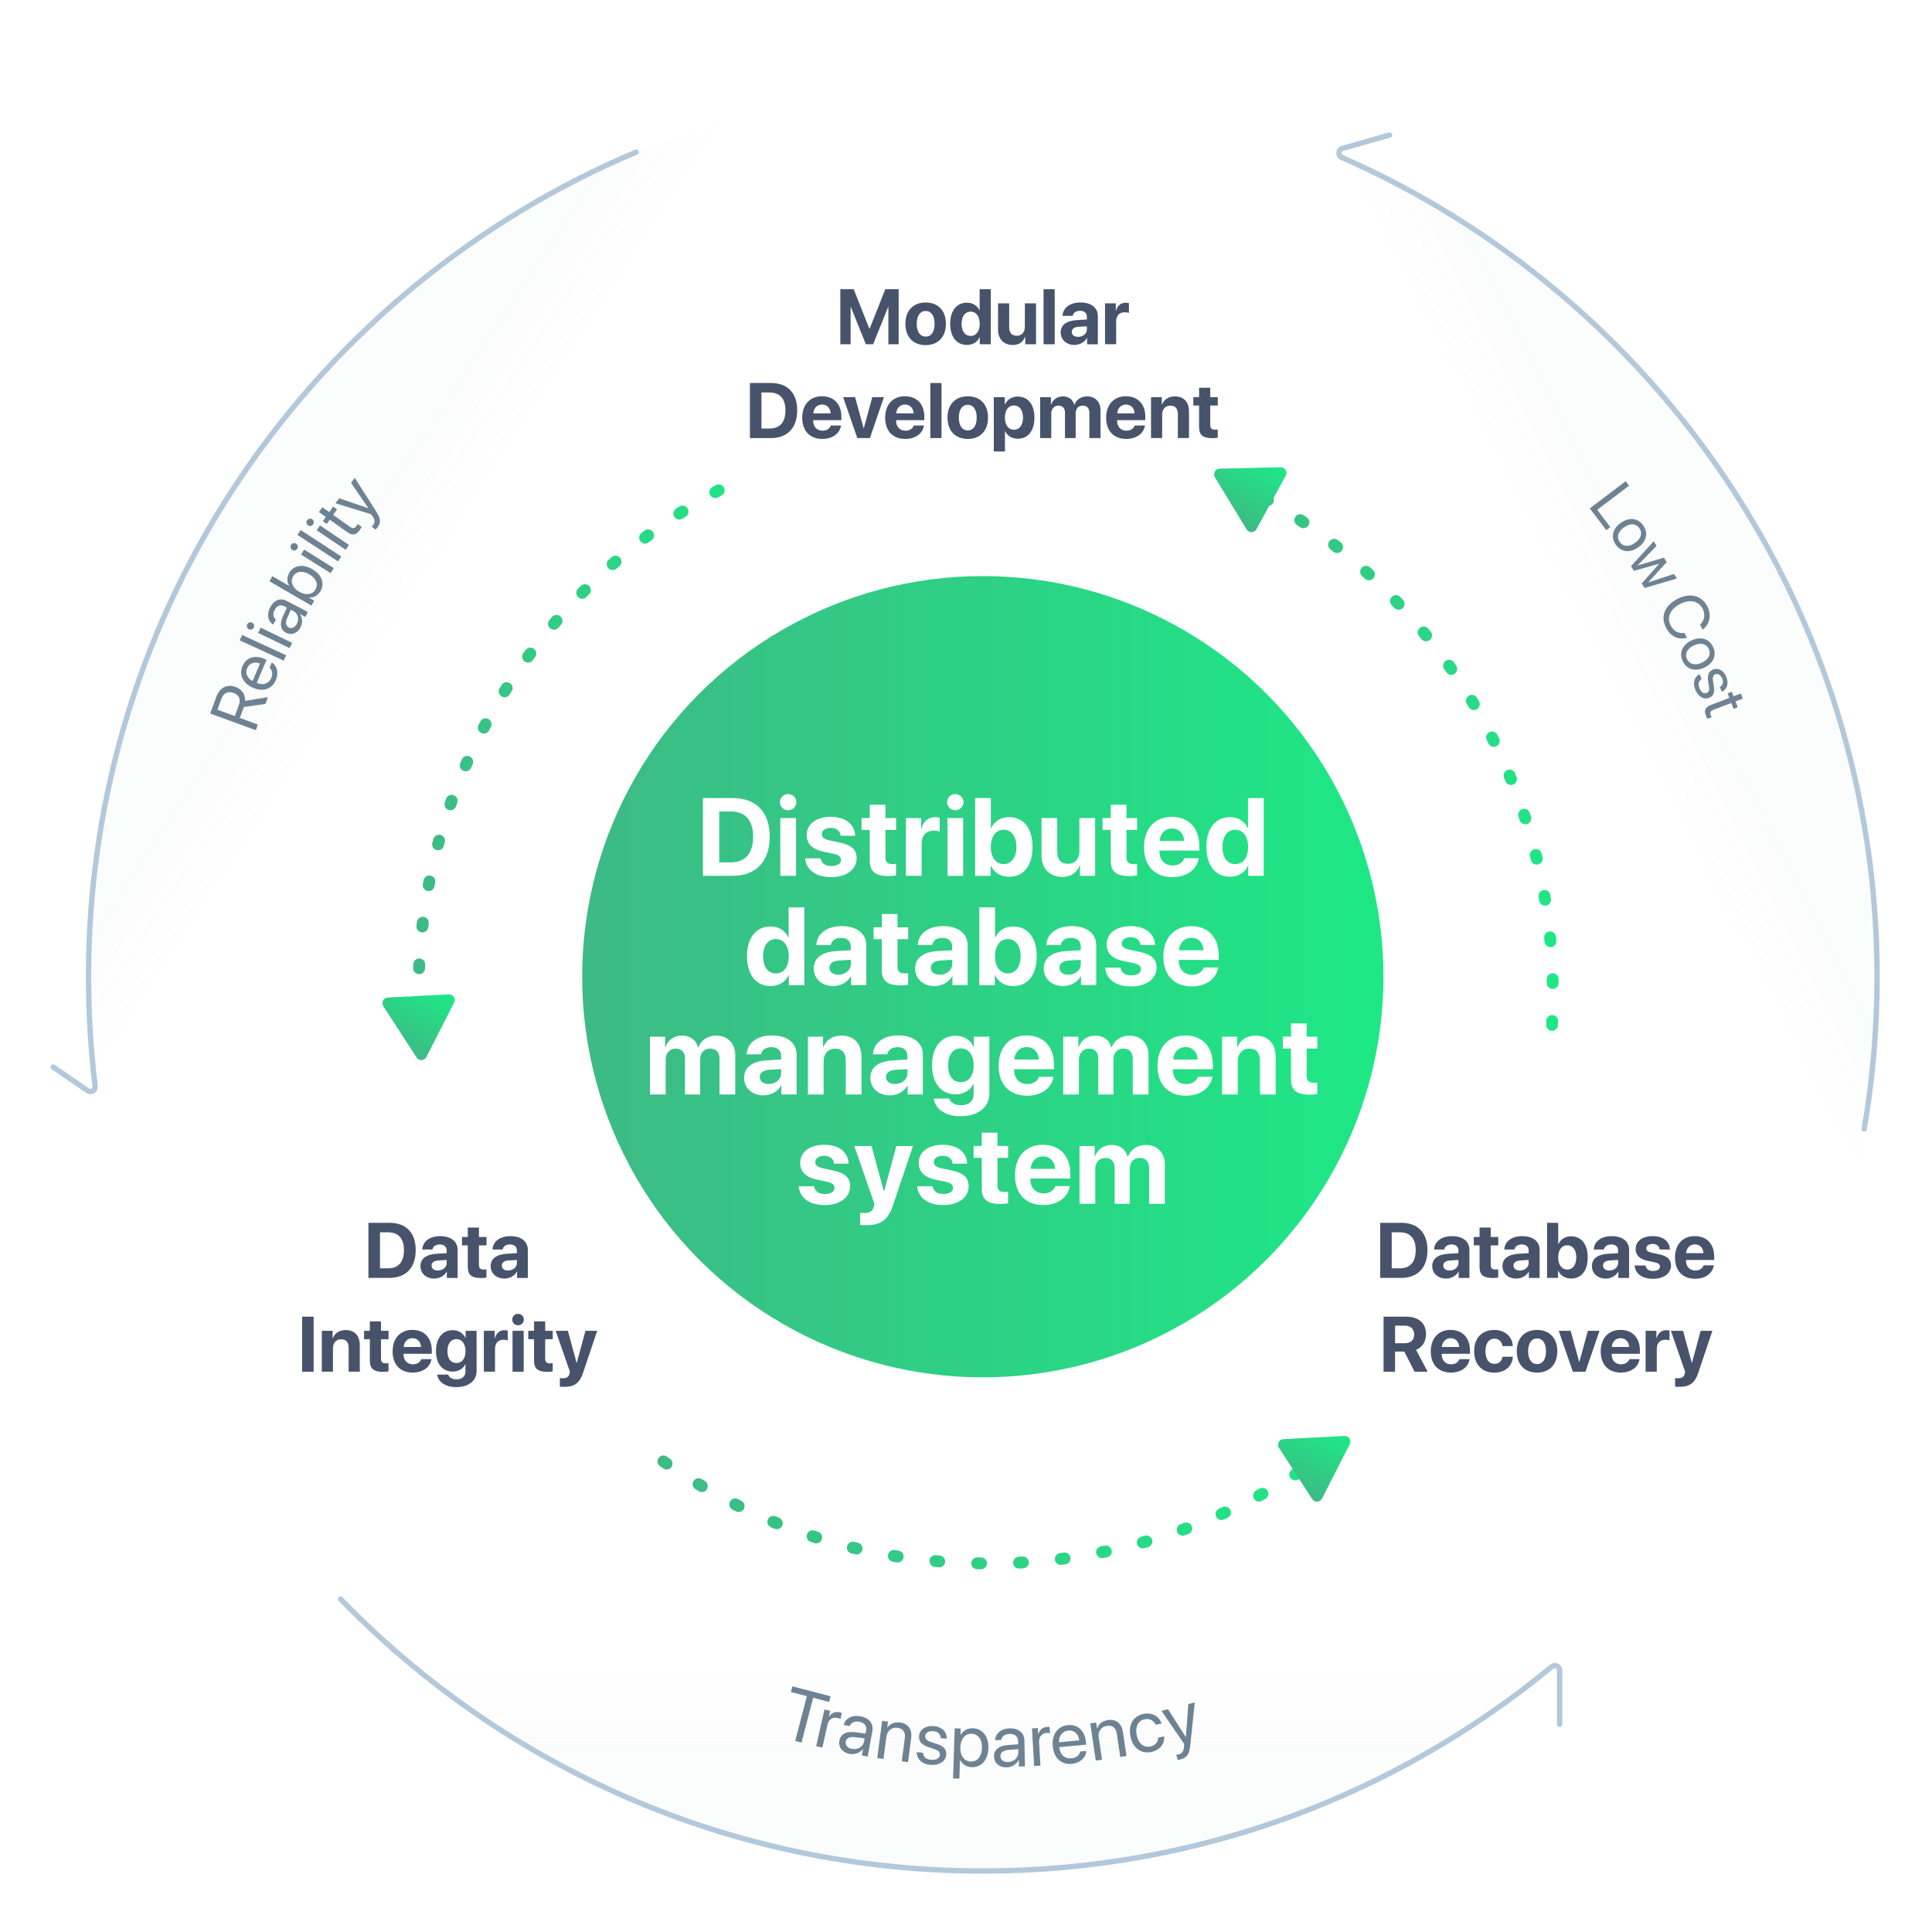 <?xml version="1.0" encoding="UTF-8"?>
<svg id="Layer_1" data-name="Layer 1" xmlns="http://www.w3.org/2000/svg" xmlns:xlink="http://www.w3.org/1999/xlink" viewBox="0 0 700 700">
  <defs>
    <style>
      .cls-1 {
        stroke: url(#linear-gradient-2);
      }

      .cls-1, .cls-2, .cls-3, .cls-4, .cls-5, .cls-6 {
        fill: none;
        stroke-linecap: round;
      }

      .cls-1, .cls-4, .cls-6 {
        stroke-dasharray: 0 0 1.38 13.79;
        stroke-miterlimit: 10;
        stroke-width: 4.3px;
      }

      .cls-2 {
        filter: url(#drop-shadow-4);
      }

      .cls-2, .cls-3, .cls-5 {
        stroke: #b2c8db;
        stroke-linejoin: round;
        stroke-width: 1.94px;
      }

      .cls-7 {
        fill: #fff;
      }

      .cls-8 {
        fill: #6d8393;
      }

      .cls-3 {
        filter: url(#drop-shadow-3);
      }

      .cls-9 {
        fill: url(#linear-gradient-6);
      }

      .cls-10 {
        fill: url(#linear-gradient);
        filter: url(#drop-shadow-2);
      }

      .cls-11 {
        fill: url(#linear-gradient-9);
      }

      .cls-11, .cls-12, .cls-13 {
        opacity: .15;
      }

      .cls-14 {
        opacity: .75;
      }

      .cls-15 {
        fill: url(#linear-gradient-5);
      }

      .cls-16 {
        fill: #46536b;
      }

      .cls-17 {
        fill: url(#linear-gradient-7);
      }

      .cls-4 {
        stroke: url(#linear-gradient-4);
      }

      .cls-5 {
        filter: url(#drop-shadow-5);
      }

      .cls-12 {
        fill: url(#linear-gradient-8);
      }

      .cls-6 {
        stroke: url(#linear-gradient-3);
      }

      .cls-13 {
        fill: url(#linear-gradient-10);
      }
    </style>
    <linearGradient id="linear-gradient" x1="210.93" y1="353.88" x2="501.25" y2="353.88" gradientUnits="userSpaceOnUse">
      <stop offset="0" stop-color="#3dba85"/>
      <stop offset="1" stop-color="#1de885"/>
    </linearGradient>
    <filter id="drop-shadow-2" filterUnits="userSpaceOnUse">
      <feOffset dx="0" dy="0"/>
      <feGaussianBlur result="blur" stdDeviation="14.33"/>
      <feFlood flood-color="#000" flood-opacity=".25"/>
      <feComposite in2="blur" operator="in"/>
      <feComposite in="SourceGraphic"/>
    </filter>
    <linearGradient id="linear-gradient-2" x1="149.49" y1="276.41" x2="274.51" y2="276.41" xlink:href="#linear-gradient"/>
    <linearGradient id="linear-gradient-3" x1="236.31" y1="545.63" x2="485.01" y2="545.63" xlink:href="#linear-gradient"/>
    <linearGradient id="linear-gradient-4" x1="444.02" y1="315.13" x2="571.57" y2="315.13" gradientTransform="translate(4.87 -51.09) rotate(1.64)" xlink:href="#linear-gradient"/>
    <linearGradient id="linear-gradient-5" x1="445.85" y1="226.35" x2="457.77" y2="202.97" gradientTransform="translate(4.87 -51.09) rotate(1.64)" xlink:href="#linear-gradient"/>
    <linearGradient id="linear-gradient-6" x1="143.2" y1="379.51" x2="155.12" y2="356.13" xlink:href="#linear-gradient"/>
    <linearGradient id="linear-gradient-7" x1="467.69" y1="539.51" x2="479.61" y2="516.14" xlink:href="#linear-gradient"/>
    <linearGradient id="linear-gradient-8" x1="356.09" y1="677.77" x2="356.09" y2="596.5" gradientUnits="userSpaceOnUse">
      <stop offset=".54" stop-color="#d7dce2"/>
      <stop offset="1" stop-color="#fff" stop-opacity=".15"/>
    </linearGradient>
    <linearGradient id="linear-gradient-9" x1="640.5" y1="197.51" x2="566.58" y2="234.98" xlink:href="#linear-gradient-8"/>
    <linearGradient id="linear-gradient-10" x1="77.78" y1="185.36" x2="149.68" y2="232.95" xlink:href="#linear-gradient-8"/>
    <filter id="drop-shadow-3" filterUnits="userSpaceOnUse">
      <feOffset dx="0" dy="0"/>
      <feGaussianBlur result="blur-2" stdDeviation="31.99"/>
      <feFlood flood-color="#000" flood-opacity=".25"/>
      <feComposite in2="blur-2" operator="in"/>
      <feComposite in="SourceGraphic"/>
    </filter>
    <filter id="drop-shadow-4" filterUnits="userSpaceOnUse">
      <feOffset dx="0" dy="0"/>
      <feGaussianBlur result="blur-3" stdDeviation="31.99"/>
      <feFlood flood-color="#000" flood-opacity=".25"/>
      <feComposite in2="blur-3" operator="in"/>
      <feComposite in="SourceGraphic"/>
    </filter>
    <filter id="drop-shadow-5" filterUnits="userSpaceOnUse">
      <feOffset dx="0" dy="0"/>
      <feGaussianBlur result="blur-4" stdDeviation="31.99"/>
      <feFlood flood-color="#000" flood-opacity=".25"/>
      <feComposite in2="blur-4" operator="in"/>
      <feComposite in="SourceGraphic"/>
    </filter>
  </defs>
  <circle class="cls-10" cx="356.09" cy="353.88" r="145.16"/>
  <g>
    <path class="cls-16" d="m321.88,124.73v-13.46h-.11l-5.42,13.46h-2.63l-5.42-13.46h-.11v13.46h-3.72v-19.95h4.84l5.67,14.32h.11l5.67-14.32h4.84v19.95h-3.72Z"/>
    <path class="cls-16" d="m328.04,117.3c0-4.8,2.9-7.71,7.34-7.71s7.34,2.9,7.34,7.71-2.86,7.74-7.34,7.74-7.34-2.88-7.34-7.74Zm10.58.01c0-2.94-1.27-4.64-3.23-4.64s-3.25,1.7-3.25,4.64,1.26,4.65,3.25,4.65,3.23-1.67,3.23-4.65Z"/>
    <path class="cls-16" d="m344.27,117.29c0-4.7,2.35-7.62,6.07-7.62,2.14,0,3.8,1.13,4.52,2.78h.08v-7.67h4.04v19.95h-3.98v-2.54h-.07c-.72,1.63-2.43,2.78-4.62,2.78-3.71,0-6.04-2.93-6.04-7.67Zm4.13.03c0,2.72,1.25,4.4,3.28,4.4s3.29-1.69,3.29-4.4-1.29-4.41-3.29-4.41-3.28,1.7-3.28,4.41Z"/>
    <path class="cls-16" d="m375.37,124.73h-3.9v-2.67h-.08c-.73,1.87-2.2,2.94-4.44,2.94-3.21,0-5.34-2.09-5.34-5.54v-9.55h4.04v8.71c0,1.98.98,3.03,2.76,3.03s2.92-1.29,2.92-3.25v-8.49h4.04v14.82Z"/>
    <path class="cls-16" d="m378.1,104.78h4.04v19.95h-4.04v-19.95Z"/>
    <path class="cls-16" d="m384.3,120.47c0-2.7,2.07-4.26,5.77-4.48l3.73-.22v-.98c0-1.38-.97-2.18-2.49-2.18s-2.46.75-2.65,1.84h-3.69c.15-2.88,2.6-4.85,6.53-4.85s6.28,1.96,6.28,4.95v10.19h-3.9v-2.27h-.08c-.83,1.58-2.67,2.5-4.52,2.5-2.82,0-4.96-1.83-4.96-4.49Zm9.5-1.17v-1.08l-3.12.19c-1.51.11-2.36.79-2.36,1.84,0,1.11.91,1.8,2.28,1.8,1.75,0,3.21-1.15,3.21-2.75Z"/>
    <path class="cls-16" d="m400.37,109.91h3.9v2.67h.08c.53-1.88,1.78-2.9,3.53-2.9.47,0,.87.07,1.15.15v3.55c-.33-.14-.88-.24-1.47-.24-1.99,0-3.15,1.22-3.15,3.3v8.28h-4.04v-14.82Z"/>
    <path class="cls-16" d="m279.33,138.77c5.99,0,9.51,3.57,9.51,9.9s-3.52,10.05-9.51,10.05h-7.62v-19.95h7.62Zm-3.44,16.49h2.94c3.73,0,5.75-2.27,5.75-6.58s-2.07-6.47-5.75-6.47h-2.94v13.05Z"/>
    <path class="cls-16" d="m304.72,154.18c-.44,2.9-3.1,4.85-6.76,4.85-4.56,0-7.3-2.92-7.3-7.66s2.76-7.8,7.15-7.8,7.04,2.92,7.04,7.42v1.23h-10.22v.25c0,2.11,1.34,3.57,3.4,3.57,1.48,0,2.61-.73,2.99-1.87h3.71Zm-10.05-4.42h6.29c-.08-1.89-1.31-3.19-3.11-3.19s-3.04,1.34-3.18,3.19Z"/>
    <path class="cls-16" d="m315.18,158.72h-4.56l-5.13-14.82h4.33l3.08,11.25h.08l3.07-11.25h4.22l-5.09,14.82Z"/>
    <path class="cls-16" d="m334.77,154.18c-.44,2.9-3.1,4.85-6.76,4.85-4.56,0-7.3-2.92-7.3-7.66s2.76-7.8,7.15-7.8,7.04,2.92,7.04,7.42v1.23h-10.22v.25c0,2.11,1.34,3.57,3.4,3.57,1.48,0,2.61-.73,2.99-1.87h3.71Zm-10.05-4.42h6.29c-.08-1.89-1.31-3.19-3.11-3.19s-3.04,1.34-3.18,3.19Z"/>
    <path class="cls-16" d="m337.08,138.77h4.04v19.95h-4.04v-19.95Z"/>
    <path class="cls-16" d="m343.3,151.29c0-4.8,2.9-7.71,7.34-7.71s7.34,2.9,7.34,7.71-2.86,7.74-7.34,7.74-7.34-2.88-7.34-7.74Zm10.58.01c0-2.94-1.27-4.64-3.23-4.64s-3.25,1.7-3.25,4.64,1.26,4.65,3.25,4.65,3.23-1.67,3.23-4.65Z"/>
    <path class="cls-16" d="m374.79,151.31c0,4.77-2.29,7.65-6,7.65-2.16,0-3.82-1.05-4.6-2.72h-.08v7.33h-4.04v-19.66h3.98v2.59h.08c.8-1.74,2.45-2.82,4.59-2.82,3.76,0,6.07,2.86,6.07,7.64Zm-4.13,0c0-2.68-1.27-4.41-3.29-4.41s-3.28,1.76-3.28,4.41,1.3,4.4,3.28,4.4,3.29-1.7,3.29-4.4Z"/>
    <path class="cls-16" d="m376.87,143.9h3.9v2.68h.08c.62-1.78,2.21-2.96,4.23-2.96,2.14,0,3.64,1.11,4.13,3.04h.08c.66-1.87,2.43-3.04,4.6-3.04,2.9,0,4.85,1.99,4.85,4.98v10.12h-4.04v-9.11c0-1.71-.86-2.65-2.42-2.65s-2.54,1.12-2.54,2.76v9h-3.88v-9.23c0-1.59-.9-2.53-2.39-2.53s-2.57,1.16-2.57,2.82v8.94h-4.04v-14.82Z"/>
    <path class="cls-16" d="m414.84,154.18c-.44,2.9-3.1,4.85-6.76,4.85-4.56,0-7.3-2.92-7.3-7.66s2.76-7.8,7.15-7.8,7.04,2.92,7.04,7.42v1.23h-10.22v.25c0,2.11,1.34,3.57,3.4,3.57,1.48,0,2.61-.73,2.99-1.87h3.71Zm-10.05-4.42h6.29c-.08-1.89-1.31-3.19-3.11-3.19s-3.04,1.34-3.18,3.19Z"/>
    <path class="cls-16" d="m417.05,143.9h3.9v2.64h.08c.79-1.84,2.35-2.92,4.63-2.92,3.29,0,5.14,2.07,5.14,5.54v9.55h-4.04v-8.71c0-1.94-.91-3.04-2.72-3.04s-2.96,1.33-2.96,3.25v8.5h-4.04v-14.82Z"/>
    <path class="cls-16" d="m438.49,140.48v3.41h2.74v3.04h-2.74v7.09c0,1.13.55,1.67,1.74,1.67.36,0,.73-.03.98-.07v2.97c-.41.1-1.11.17-1.92.17-3.48,0-4.84-1.16-4.84-4.05v-7.78h-2.09v-3.04h2.09v-3.41h4.04Z"/>
  </g>
  <g>
    <path class="cls-16" d="m507.69,443.05c5.99,0,9.51,3.57,9.51,9.9s-3.53,10.05-9.51,10.05h-7.62v-19.95h7.62Zm-3.44,16.49h2.94c3.73,0,5.75-2.27,5.75-6.58s-2.07-6.47-5.75-6.47h-2.94v13.05Z"/>
    <path class="cls-16" d="m518.92,458.75c0-2.7,2.07-4.26,5.77-4.48l3.73-.22v-.98c0-1.38-.97-2.18-2.49-2.18s-2.46.75-2.65,1.84h-3.69c.15-2.88,2.6-4.85,6.53-4.85s6.28,1.96,6.28,4.95v10.19h-3.9v-2.27h-.08c-.83,1.58-2.67,2.5-4.52,2.5-2.82,0-4.96-1.83-4.96-4.49Zm9.5-1.17v-1.08l-3.12.19c-1.51.11-2.36.79-2.36,1.84,0,1.11.91,1.8,2.28,1.8,1.75,0,3.21-1.15,3.21-2.75Z"/>
    <path class="cls-16" d="m540.11,444.77v3.41h2.74v3.04h-2.74v7.09c0,1.13.55,1.67,1.74,1.67.36,0,.73-.03.98-.07v2.97c-.41.1-1.11.17-1.92.17-3.48,0-4.84-1.16-4.84-4.05v-7.78h-2.09v-3.04h2.09v-3.41h4.04Z"/>
    <path class="cls-16" d="m544.36,458.75c0-2.7,2.07-4.26,5.77-4.48l3.73-.22v-.98c0-1.38-.97-2.18-2.49-2.18s-2.46.75-2.65,1.84h-3.69c.15-2.88,2.6-4.85,6.53-4.85s6.28,1.96,6.28,4.95v10.19h-3.9v-2.27h-.08c-.83,1.58-2.67,2.5-4.52,2.5-2.82,0-4.96-1.83-4.96-4.49Zm9.5-1.17v-1.08l-3.12.19c-1.51.11-2.36.79-2.36,1.84,0,1.11.91,1.8,2.28,1.8,1.75,0,3.21-1.15,3.21-2.75Z"/>
    <path class="cls-16" d="m564.59,460.46h-.08v2.54h-3.98v-19.95h4.04v7.7h.08c.82-1.76,2.46-2.81,4.58-2.81,3.73,0,6.03,2.86,6.03,7.64s-2.28,7.65-6.01,7.65c-2.17,0-3.83-1.05-4.64-2.78Zm-.04-4.87c0,2.68,1.33,4.4,3.29,4.4s3.28-1.69,3.28-4.4-1.27-4.41-3.28-4.41-3.29,1.76-3.29,4.41Z"/>
    <path class="cls-16" d="m576.78,458.75c0-2.7,2.07-4.26,5.77-4.48l3.73-.22v-.98c0-1.38-.97-2.18-2.49-2.18s-2.46.75-2.65,1.84h-3.69c.15-2.88,2.6-4.85,6.53-4.85s6.28,1.96,6.28,4.95v10.19h-3.9v-2.27h-.08c-.83,1.58-2.67,2.5-4.52,2.5-2.82,0-4.96-1.83-4.96-4.49Zm9.5-1.17v-1.08l-3.12.19c-1.51.11-2.36.79-2.36,1.84,0,1.11.91,1.8,2.28,1.8,1.75,0,3.21-1.15,3.21-2.75Z"/>
    <path class="cls-16" d="m598.81,447.87c3.8,0,6.15,1.95,6.24,4.85h-3.72c-.12-1.2-1.02-2.02-2.52-2.02-1.4,0-2.32.64-2.32,1.62,0,.76.55,1.27,2.05,1.59l2.53.54c3.1.65,4.37,1.87,4.37,4.04,0,2.92-2.67,4.84-6.48,4.84-4.09,0-6.46-1.91-6.72-4.83h3.94c.25,1.3,1.18,1.99,2.78,1.99,1.52,0,2.46-.62,2.46-1.59,0-.79-.51-1.23-1.96-1.56l-2.53-.53c-2.86-.61-4.31-2.05-4.31-4.27,0-2.82,2.43-4.67,6.21-4.67Z"/>
    <path class="cls-16" d="m620.95,458.47c-.44,2.9-3.1,4.85-6.76,4.85-4.56,0-7.3-2.92-7.3-7.66s2.76-7.8,7.15-7.8,7.04,2.92,7.04,7.42v1.23h-10.22v.25c0,2.11,1.34,3.57,3.4,3.57,1.48,0,2.61-.73,2.99-1.87h3.71Zm-10.05-4.42h6.29c-.08-1.89-1.31-3.19-3.11-3.19s-3.04,1.34-3.18,3.19Z"/>
    <path class="cls-16" d="m505.46,497h-4.17v-19.95h8.17c4.59,0,7.22,2.42,7.22,6.36,0,2.56-1.33,4.77-3.62,5.67l4.2,7.92h-4.73l-3.72-7.3h-3.35v7.3Zm0-10.33h3.59c2.1,0,3.33-1.2,3.33-3.18s-1.3-3.18-3.37-3.18h-3.55v6.36Z"/>
    <path class="cls-16" d="m532.46,492.46c-.44,2.9-3.1,4.85-6.76,4.85-4.56,0-7.3-2.92-7.3-7.66s2.76-7.8,7.15-7.8,7.04,2.92,7.04,7.42v1.23h-10.22v.25c0,2.11,1.34,3.57,3.4,3.57,1.48,0,2.61-.73,2.99-1.87h3.71Zm-10.05-4.42h6.29c-.08-1.89-1.31-3.19-3.11-3.19s-3.04,1.34-3.18,3.19Z"/>
    <path class="cls-16" d="m544.38,487.69c-.24-1.56-1.27-2.67-2.93-2.67-1.99,0-3.24,1.69-3.24,4.55s1.24,4.58,3.25,4.58c1.62,0,2.67-.97,2.92-2.58h3.76c-.21,3.5-2.82,5.75-6.72,5.75-4.46,0-7.3-2.9-7.3-7.74s2.83-7.71,7.27-7.71c4.01,0,6.55,2.47,6.73,5.83h-3.75Z"/>
    <path class="cls-16" d="m549.56,489.57c0-4.8,2.9-7.71,7.34-7.71s7.34,2.9,7.34,7.71-2.86,7.74-7.34,7.74-7.34-2.88-7.34-7.74Zm10.58.01c0-2.94-1.27-4.64-3.23-4.64s-3.25,1.7-3.25,4.64,1.26,4.65,3.25,4.65,3.23-1.67,3.23-4.65Z"/>
    <path class="cls-16" d="m574.44,497h-4.56l-5.13-14.82h4.33l3.08,11.25h.08l3.07-11.25h4.22l-5.09,14.82Z"/>
    <path class="cls-16" d="m594.03,492.46c-.44,2.9-3.1,4.85-6.76,4.85-4.56,0-7.3-2.92-7.3-7.66s2.76-7.8,7.15-7.8,7.04,2.92,7.04,7.42v1.23h-10.22v.25c0,2.11,1.34,3.57,3.4,3.57,1.48,0,2.61-.73,2.99-1.87h3.71Zm-10.05-4.42h6.29c-.08-1.89-1.31-3.19-3.11-3.19s-3.04,1.34-3.18,3.19Z"/>
    <path class="cls-16" d="m596.24,482.18h3.9v2.67h.08c.53-1.88,1.78-2.9,3.53-2.9.47,0,.87.07,1.15.15v3.55c-.33-.14-.88-.24-1.47-.24-1.99,0-3.15,1.22-3.15,3.3v8.28h-4.04v-14.82Z"/>
    <path class="cls-16" d="m606.92,502.44v-3.12c.14.03.87.04,1.02.04,1.46,0,2.2-.47,2.47-1.65,0-.07.15-.65.14-.72l-5.16-14.82h4.42l3.15,11.58h.08l3.14-11.58h4.26l-5.1,15.14c-1.26,3.8-3.12,5.17-6.9,5.17-.15,0-1.4-.01-1.53-.04Z"/>
  </g>
  <g>
    <path class="cls-16" d="m141.11,443.05c5.99,0,9.51,3.57,9.51,9.9s-3.53,10.05-9.51,10.05h-7.62v-19.95h7.62Zm-3.44,16.49h2.94c3.73,0,5.75-2.27,5.75-6.58s-2.07-6.47-5.75-6.47h-2.94v13.05Z"/>
    <path class="cls-16" d="m152.34,458.75c0-2.7,2.07-4.26,5.76-4.48l3.73-.22v-.98c0-1.38-.97-2.18-2.49-2.18s-2.46.75-2.65,1.84h-3.69c.15-2.88,2.6-4.85,6.52-4.85s6.28,1.96,6.28,4.95v10.19h-3.9v-2.27h-.08c-.83,1.58-2.67,2.5-4.52,2.5-2.82,0-4.96-1.83-4.96-4.49Zm9.5-1.17v-1.08l-3.12.19c-1.51.11-2.36.79-2.36,1.84,0,1.11.91,1.8,2.28,1.8,1.76,0,3.21-1.15,3.21-2.75Z"/>
    <path class="cls-16" d="m173.53,444.77v3.42h2.74v3.04h-2.74v7.09c0,1.13.55,1.67,1.74,1.67.36,0,.73-.03.98-.07v2.97c-.42.1-1.11.17-1.92.17-3.48,0-4.84-1.16-4.84-4.05v-7.78h-2.09v-3.04h2.09v-3.42h4.04Z"/>
    <path class="cls-16" d="m177.78,458.75c0-2.7,2.07-4.26,5.76-4.48l3.73-.22v-.98c0-1.38-.97-2.18-2.49-2.18s-2.46.75-2.65,1.84h-3.69c.15-2.88,2.6-4.85,6.52-4.85s6.28,1.96,6.28,4.95v10.19h-3.9v-2.27h-.08c-.83,1.58-2.67,2.5-4.52,2.5-2.82,0-4.96-1.83-4.96-4.49Zm9.5-1.17v-1.08l-3.12.19c-1.51.11-2.36.79-2.36,1.84,0,1.11.91,1.8,2.28,1.8,1.76,0,3.21-1.15,3.21-2.75Z"/>
    <path class="cls-16" d="m109.46,497v-19.95h4.18v19.95h-4.18Z"/>
    <path class="cls-16" d="m116.61,482.18h3.9v2.64h.08c.79-1.84,2.35-2.92,4.63-2.92,3.29,0,5.14,2.07,5.14,5.54v9.55h-4.04v-8.71c0-1.94-.91-3.04-2.72-3.04s-2.96,1.33-2.96,3.25v8.5h-4.04v-14.82Z"/>
    <path class="cls-16" d="m138.04,478.76v3.42h2.74v3.04h-2.74v7.09c0,1.13.55,1.67,1.74,1.67.36,0,.73-.03.98-.07v2.97c-.41.1-1.11.17-1.92.17-3.48,0-4.84-1.16-4.84-4.05v-7.78h-2.09v-3.04h2.09v-3.42h4.04Z"/>
    <path class="cls-16" d="m156.31,492.46c-.44,2.9-3.1,4.85-6.76,4.85-4.56,0-7.3-2.92-7.3-7.66s2.76-7.8,7.15-7.8,7.04,2.92,7.04,7.42v1.23h-10.22v.25c0,2.11,1.34,3.57,3.4,3.57,1.48,0,2.61-.73,2.99-1.87h3.7Zm-10.05-4.42h6.29c-.08-1.89-1.31-3.19-3.11-3.19s-3.04,1.34-3.18,3.19Z"/>
    <path class="cls-16" d="m158.43,498.05h3.95c.32,1.02,1.48,1.71,3.01,1.71,2.09,0,3.25-1.15,3.25-2.86v-2.6h-.08c-.69,1.58-2.43,2.65-4.58,2.65-3.62,0-6.01-2.79-6.01-7.42s2.32-7.59,6.08-7.59c2.13,0,3.8,1.12,4.58,2.82h.07v-2.58h3.98v14.61c0,3.52-2.96,5.79-7.4,5.79-3.9,0-6.54-1.89-6.86-4.53Zm10.23-8.49c0-2.67-1.29-4.38-3.3-4.38s-3.25,1.69-3.25,4.38,1.24,4.29,3.25,4.29,3.3-1.6,3.3-4.29Z"/>
    <path class="cls-16" d="m175.32,482.18h3.9v2.67h.08c.53-1.88,1.78-2.9,3.52-2.9.47,0,.87.07,1.15.15v3.55c-.33-.14-.88-.24-1.47-.24-1.99,0-3.15,1.22-3.15,3.3v8.28h-4.04v-14.82Z"/>
    <path class="cls-16" d="m185.6,478.1c0-1.15.93-2.07,2.1-2.07s2.1.93,2.1,2.07-.93,2.07-2.1,2.07-2.1-.94-2.1-2.07Zm.1,4.08h4.04v14.82h-4.04v-14.82Z"/>
    <path class="cls-16" d="m197.53,478.76v3.42h2.74v3.04h-2.74v7.09c0,1.13.55,1.67,1.74,1.67.36,0,.73-.03.98-.07v2.97c-.42.1-1.11.17-1.92.17-3.48,0-4.84-1.16-4.84-4.05v-7.78h-2.09v-3.04h2.09v-3.42h4.04Z"/>
    <path class="cls-16" d="m202.86,502.44v-3.12c.14.03.87.04,1.02.04,1.47,0,2.2-.47,2.47-1.65,0-.07.15-.65.14-.72l-5.16-14.82h4.42l3.15,11.58h.08l3.14-11.58h4.26l-5.1,15.14c-1.26,3.8-3.12,5.17-6.9,5.17-.15,0-1.4-.01-1.53-.04Z"/>
  </g>
  <g>
    <path class="cls-7" d="m265.45,289.15c8.46,0,13.44,5.04,13.44,13.98s-4.98,14.2-13.44,14.2h-10.76v-28.18h10.76Zm-4.86,23.3h4.16c5.27,0,8.12-3.2,8.12-9.3s-2.93-9.14-8.12-9.14h-4.16v18.44Z"/>
    <path class="cls-7" d="m282.58,290.64c0-1.62,1.31-2.93,2.97-2.93s2.97,1.31,2.97,2.93-1.31,2.93-2.97,2.93-2.97-1.33-2.97-2.93Zm.14,5.76h5.7v20.94h-5.7v-20.94Z"/>
    <path class="cls-7" d="m301.02,295.95c5.37,0,8.69,2.75,8.81,6.86h-5.25c-.18-1.7-1.45-2.85-3.55-2.85-1.97,0-3.28.9-3.28,2.29,0,1.07.78,1.8,2.89,2.25l3.57.76c4.38.92,6.17,2.64,6.17,5.7,0,4.12-3.77,6.84-9.16,6.84-5.78,0-9.12-2.7-9.49-6.82h5.57c.35,1.84,1.66,2.81,3.93,2.81,2.15,0,3.48-.88,3.48-2.25,0-1.11-.72-1.74-2.77-2.21l-3.57-.74c-4.04-.86-6.09-2.89-6.09-6.04,0-3.98,3.44-6.6,8.77-6.6Z"/>
    <path class="cls-7" d="m320.82,291.58v4.82h3.87v4.3h-3.87v10.02c0,1.6.78,2.36,2.46,2.36.51,0,1.04-.04,1.39-.1v4.2c-.59.14-1.56.23-2.71.23-4.92,0-6.84-1.64-6.84-5.72v-11h-2.95v-4.3h2.95v-4.82h5.7Z"/>
    <path class="cls-7" d="m328.22,296.4h5.51v3.77h.12c.74-2.66,2.52-4.1,4.98-4.1.66,0,1.23.1,1.62.21v5.02c-.47-.2-1.25-.33-2.07-.33-2.81,0-4.45,1.72-4.45,4.67v11.7h-5.7v-20.94Z"/>
    <path class="cls-7" d="m343.14,290.64c0-1.62,1.31-2.93,2.97-2.93s2.97,1.31,2.97,2.93-1.31,2.93-2.97,2.93-2.97-1.33-2.97-2.93Zm.14,5.76h5.7v20.94h-5.7v-20.94Z"/>
    <path class="cls-7" d="m359.05,313.74h-.12v3.59h-5.62v-28.18h5.7v10.88h.12c1.15-2.48,3.48-3.96,6.46-3.96,5.27,0,8.52,4.04,8.52,10.8s-3.22,10.8-8.5,10.8c-3.07,0-5.41-1.48-6.56-3.93Zm-.06-6.88c0,3.79,1.88,6.21,4.65,6.21s4.63-2.38,4.63-6.21-1.8-6.23-4.63-6.23-4.65,2.48-4.65,6.23Z"/>
    <path class="cls-7" d="m396.8,317.34h-5.51v-3.77h-.12c-1.04,2.64-3.11,4.16-6.27,4.16-4.53,0-7.54-2.95-7.54-7.83v-13.5h5.7v12.3c0,2.79,1.39,4.28,3.91,4.28s4.12-1.82,4.12-4.59v-11.99h5.7v20.94Z"/>
    <path class="cls-7" d="m408.14,291.58v4.82h3.87v4.3h-3.87v10.02c0,1.6.78,2.36,2.46,2.36.51,0,1.04-.04,1.39-.1v4.2c-.59.14-1.56.23-2.71.23-4.92,0-6.84-1.64-6.84-5.72v-11h-2.95v-4.3h2.95v-4.82h5.7Z"/>
    <path class="cls-7" d="m434.35,310.93c-.62,4.1-4.38,6.86-9.55,6.86-6.45,0-10.31-4.12-10.31-10.82s3.91-11.02,10.1-11.02,9.94,4.12,9.94,10.49v1.74h-14.43v.35c0,2.99,1.89,5.04,4.8,5.04,2.09,0,3.69-1.04,4.22-2.64h5.23Zm-14.2-6.25h8.89c-.12-2.68-1.86-4.51-4.39-4.51s-4.3,1.89-4.49,4.51Z"/>
    <path class="cls-7" d="m437.09,306.83c0-6.64,3.32-10.76,8.57-10.76,3.03,0,5.37,1.6,6.39,3.93h.12v-10.84h5.7v28.18h-5.62v-3.59h-.1c-1.02,2.3-3.44,3.93-6.52,3.93-5.23,0-8.54-4.14-8.54-10.84Zm5.84.04c0,3.85,1.76,6.21,4.63,6.21s4.65-2.38,4.65-6.21-1.82-6.23-4.65-6.23-4.63,2.4-4.63,6.23Z"/>
    <path class="cls-7" d="m270.65,346.43c0-6.64,3.32-10.76,8.57-10.76,3.03,0,5.37,1.6,6.39,3.93h.12v-10.84h5.7v28.18h-5.62v-3.59h-.1c-1.02,2.3-3.44,3.93-6.52,3.93-5.23,0-8.54-4.14-8.54-10.84Zm5.84.04c0,3.85,1.76,6.21,4.63,6.21s4.65-2.38,4.65-6.21-1.82-6.23-4.65-6.23-4.63,2.4-4.63,6.23Z"/>
    <path class="cls-7" d="m294.85,350.93c0-3.81,2.93-6.02,8.14-6.33l5.27-.31v-1.39c0-1.95-1.37-3.09-3.52-3.09s-3.48,1.05-3.75,2.6h-5.21c.21-4.06,3.67-6.86,9.22-6.86s8.87,2.77,8.87,6.99v14.39h-5.51v-3.2h-.12c-1.17,2.23-3.77,3.54-6.39,3.54-3.98,0-7.01-2.58-7.01-6.35Zm13.42-1.66v-1.52l-4.41.27c-2.13.16-3.34,1.11-3.34,2.6,0,1.56,1.29,2.54,3.22,2.54,2.48,0,4.53-1.62,4.53-3.89Z"/>
    <path class="cls-7" d="m325.18,331.18v4.82h3.87v4.3h-3.87v10.02c0,1.6.78,2.36,2.46,2.36.51,0,1.04-.04,1.39-.1v4.2c-.59.14-1.56.23-2.71.23-4.92,0-6.84-1.64-6.84-5.72v-11h-2.95v-4.3h2.95v-4.82h5.7Z"/>
    <path class="cls-7" d="m331.58,350.93c0-3.81,2.93-6.02,8.14-6.33l5.27-.31v-1.39c0-1.95-1.37-3.09-3.52-3.09s-3.48,1.05-3.75,2.6h-5.21c.21-4.06,3.67-6.86,9.22-6.86s8.87,2.77,8.87,6.99v14.39h-5.51v-3.2h-.12c-1.17,2.23-3.77,3.54-6.39,3.54-3.98,0-7.01-2.58-7.01-6.35Zm13.42-1.66v-1.52l-4.41.27c-2.13.16-3.34,1.11-3.34,2.6,0,1.56,1.29,2.54,3.22,2.54,2.48,0,4.53-1.62,4.53-3.89Z"/>
    <path class="cls-7" d="m360.56,353.35h-.12v3.59h-5.62v-28.18h5.7v10.88h.12c1.15-2.48,3.48-3.96,6.46-3.96,5.27,0,8.52,4.04,8.52,10.8s-3.22,10.8-8.5,10.8c-3.07,0-5.41-1.48-6.56-3.93Zm-.06-6.88c0,3.79,1.88,6.21,4.65,6.21s4.63-2.38,4.63-6.21-1.8-6.23-4.63-6.23-4.65,2.48-4.65,6.23Z"/>
    <path class="cls-7" d="m378.17,350.93c0-3.81,2.93-6.02,8.14-6.33l5.27-.31v-1.39c0-1.95-1.37-3.09-3.52-3.09s-3.48,1.05-3.75,2.6h-5.21c.21-4.06,3.67-6.86,9.22-6.86s8.87,2.77,8.87,6.99v14.39h-5.51v-3.2h-.12c-1.17,2.23-3.77,3.54-6.39,3.54-3.98,0-7.01-2.58-7.01-6.35Zm13.42-1.66v-1.52l-4.41.27c-2.13.16-3.34,1.11-3.34,2.6,0,1.56,1.29,2.54,3.22,2.54,2.48,0,4.53-1.62,4.53-3.89Z"/>
    <path class="cls-7" d="m409.69,335.56c5.37,0,8.69,2.75,8.81,6.86h-5.25c-.18-1.7-1.45-2.85-3.55-2.85-1.97,0-3.28.9-3.28,2.29,0,1.07.78,1.8,2.89,2.25l3.57.76c4.38.92,6.17,2.64,6.17,5.7,0,4.12-3.77,6.84-9.16,6.84-5.78,0-9.12-2.7-9.49-6.82h5.57c.35,1.84,1.66,2.81,3.93,2.81,2.15,0,3.48-.88,3.48-2.25,0-1.11-.72-1.74-2.77-2.21l-3.57-.74c-4.04-.86-6.09-2.89-6.09-6.04,0-3.98,3.44-6.6,8.77-6.6Z"/>
    <path class="cls-7" d="m441.36,350.54c-.62,4.1-4.38,6.86-9.55,6.86-6.45,0-10.31-4.12-10.31-10.82s3.91-11.02,10.1-11.02,9.94,4.12,9.94,10.49v1.74h-14.43v.35c0,2.99,1.89,5.04,4.8,5.04,2.09,0,3.69-1.04,4.22-2.64h5.23Zm-14.2-6.25h8.89c-.12-2.68-1.86-4.51-4.39-4.51s-4.3,1.89-4.49,4.51Z"/>
    <path class="cls-7" d="m235.46,375.61h5.51v3.79h.12c.88-2.52,3.12-4.18,5.98-4.18,3.03,0,5.14,1.56,5.84,4.3h.12c.94-2.64,3.44-4.3,6.5-4.3,4.1,0,6.86,2.81,6.86,7.03v14.3h-5.7v-12.87c0-2.42-1.21-3.75-3.42-3.75s-3.59,1.58-3.59,3.91v12.71h-5.49v-13.05c0-2.25-1.27-3.57-3.38-3.57s-3.63,1.64-3.63,3.98v12.64h-5.7v-20.94Z"/>
    <path class="cls-7" d="m269.6,390.53c0-3.81,2.93-6.02,8.14-6.33l5.27-.31v-1.39c0-1.95-1.37-3.09-3.52-3.09s-3.48,1.05-3.75,2.6h-5.21c.21-4.06,3.67-6.86,9.22-6.86s8.87,2.77,8.87,6.99v14.39h-5.51v-3.2h-.12c-1.17,2.23-3.77,3.54-6.39,3.54-3.98,0-7.01-2.58-7.01-6.35Zm13.42-1.66v-1.52l-4.41.27c-2.13.16-3.34,1.11-3.34,2.6,0,1.56,1.29,2.54,3.22,2.54,2.48,0,4.53-1.62,4.53-3.89Z"/>
    <path class="cls-7" d="m292.7,375.61h5.51v3.73h.12c1.11-2.6,3.32-4.12,6.54-4.12,4.65,0,7.27,2.93,7.27,7.83v13.5h-5.7v-12.3c0-2.73-1.29-4.3-3.85-4.3s-4.18,1.88-4.18,4.59v12.01h-5.7v-20.94Z"/>
    <path class="cls-7" d="m315.35,390.53c0-3.81,2.93-6.02,8.14-6.33l5.27-.31v-1.39c0-1.95-1.37-3.09-3.52-3.09s-3.48,1.05-3.75,2.6h-5.21c.21-4.06,3.67-6.86,9.22-6.86s8.87,2.77,8.87,6.99v14.39h-5.51v-3.2h-.12c-1.17,2.23-3.77,3.54-6.39,3.54-3.98,0-7.01-2.58-7.01-6.35Zm13.42-1.66v-1.52l-4.41.27c-2.13.16-3.34,1.11-3.34,2.6,0,1.56,1.29,2.54,3.22,2.54,2.48,0,4.53-1.62,4.53-3.89Z"/>
    <path class="cls-7" d="m338.33,398.03h5.59c.45,1.45,2.09,2.42,4.26,2.42,2.95,0,4.59-1.62,4.59-4.04v-3.67h-.12c-.98,2.23-3.44,3.75-6.46,3.75-5.12,0-8.5-3.95-8.5-10.49s3.28-10.72,8.59-10.72c3.01,0,5.37,1.58,6.46,3.98h.1v-3.65h5.62v20.64c0,4.98-4.18,8.18-10.45,8.18-5.51,0-9.24-2.68-9.69-6.41Zm14.45-11.99c0-3.77-1.82-6.19-4.67-6.19s-4.59,2.38-4.59,6.19,1.76,6.05,4.59,6.05,4.67-2.27,4.67-6.05Z"/>
    <path class="cls-7" d="m381.69,390.14c-.62,4.1-4.38,6.86-9.55,6.86-6.45,0-10.31-4.12-10.31-10.82s3.91-11.02,10.1-11.02,9.94,4.12,9.94,10.49v1.74h-14.43v.35c0,2.99,1.89,5.04,4.8,5.04,2.09,0,3.69-1.04,4.22-2.64h5.23Zm-14.2-6.25h8.89c-.12-2.68-1.86-4.51-4.39-4.51s-4.3,1.89-4.49,4.51Z"/>
    <path class="cls-7" d="m385.2,375.61h5.51v3.79h.12c.88-2.52,3.12-4.18,5.98-4.18,3.03,0,5.14,1.56,5.84,4.3h.12c.94-2.64,3.44-4.3,6.5-4.3,4.1,0,6.86,2.81,6.86,7.03v14.3h-5.7v-12.87c0-2.42-1.21-3.75-3.42-3.75s-3.59,1.58-3.59,3.91v12.71h-5.49v-13.05c0-2.25-1.27-3.57-3.38-3.57s-3.63,1.64-3.63,3.98v12.64h-5.7v-20.94Z"/>
    <path class="cls-7" d="m439.24,390.14c-.62,4.1-4.38,6.86-9.55,6.86-6.45,0-10.31-4.12-10.31-10.82s3.91-11.02,10.1-11.02,9.94,4.12,9.94,10.49v1.74h-14.43v.35c0,2.99,1.89,5.04,4.8,5.04,2.09,0,3.69-1.04,4.22-2.64h5.23Zm-14.2-6.25h8.89c-.12-2.68-1.86-4.51-4.39-4.51s-4.3,1.89-4.49,4.51Z"/>
    <path class="cls-7" d="m442.76,375.61h5.51v3.73h.12c1.11-2.6,3.32-4.12,6.54-4.12,4.65,0,7.27,2.93,7.27,7.83v13.5h-5.7v-12.3c0-2.73-1.29-4.3-3.85-4.3s-4.18,1.88-4.18,4.59v12.01h-5.7v-20.94Z"/>
    <path class="cls-7" d="m473.44,370.79v4.82h3.87v4.3h-3.87v10.02c0,1.6.78,2.36,2.46,2.36.51,0,1.04-.04,1.39-.1v4.2c-.59.14-1.56.23-2.71.23-4.92,0-6.84-1.64-6.84-5.72v-11h-2.95v-4.3h2.95v-4.82h5.7Z"/>
    <path class="cls-7" d="m298.66,414.77c5.37,0,8.69,2.75,8.81,6.86h-5.25c-.18-1.7-1.45-2.85-3.55-2.85-1.97,0-3.28.9-3.28,2.29,0,1.07.78,1.8,2.89,2.25l3.57.76c4.38.92,6.17,2.64,6.17,5.7,0,4.12-3.77,6.84-9.16,6.84-5.78,0-9.12-2.7-9.49-6.82h5.57c.35,1.84,1.66,2.81,3.93,2.81,2.15,0,3.48-.88,3.48-2.25,0-1.11-.72-1.74-2.77-2.21l-3.57-.74c-4.04-.86-6.09-2.89-6.09-6.04,0-3.98,3.44-6.6,8.77-6.6Z"/>
    <path class="cls-7" d="m311.66,443.85v-4.41c.2.04,1.23.06,1.45.06,2.07,0,3.11-.66,3.5-2.32,0-.1.21-.92.2-1.02l-7.29-20.94h6.25l4.45,16.37h.12l4.43-16.37h6.02l-7.21,21.39c-1.78,5.37-4.41,7.3-9.75,7.3-.21,0-1.97-.02-2.17-.06Z"/>
    <path class="cls-7" d="m341.6,414.77c5.37,0,8.69,2.75,8.81,6.86h-5.25c-.18-1.7-1.45-2.85-3.55-2.85-1.97,0-3.28.9-3.28,2.29,0,1.07.78,1.8,2.89,2.25l3.57.76c4.38.92,6.17,2.64,6.17,5.7,0,4.12-3.77,6.84-9.16,6.84-5.78,0-9.12-2.7-9.49-6.82h5.57c.35,1.84,1.66,2.81,3.93,2.81,2.15,0,3.48-.88,3.48-2.25,0-1.11-.72-1.74-2.77-2.21l-3.57-.74c-4.04-.86-6.09-2.89-6.09-6.04,0-3.98,3.44-6.6,8.77-6.6Z"/>
    <path class="cls-7" d="m361.4,410.39v4.82h3.87v4.3h-3.87v10.02c0,1.6.78,2.36,2.46,2.36.51,0,1.04-.04,1.39-.1v4.2c-.59.14-1.56.23-2.71.23-4.92,0-6.84-1.64-6.84-5.72v-11h-2.95v-4.3h2.95v-4.82h5.7Z"/>
    <path class="cls-7" d="m387.6,429.75c-.62,4.1-4.38,6.86-9.55,6.86-6.45,0-10.31-4.12-10.31-10.82s3.91-11.02,10.1-11.02,9.94,4.12,9.94,10.49v1.74h-14.43v.35c0,2.99,1.89,5.04,4.8,5.04,2.09,0,3.69-1.04,4.22-2.64h5.23Zm-14.2-6.25h8.89c-.12-2.68-1.86-4.51-4.39-4.51s-4.3,1.89-4.49,4.51Z"/>
    <path class="cls-7" d="m391.11,415.22h5.51v3.79h.12c.88-2.52,3.12-4.18,5.98-4.18,3.03,0,5.14,1.56,5.84,4.3h.12c.94-2.64,3.44-4.3,6.5-4.3,4.1,0,6.86,2.81,6.86,7.03v14.3h-5.7v-12.87c0-2.42-1.21-3.75-3.42-3.75s-3.59,1.58-3.59,3.91v12.71h-5.49v-13.05c0-2.25-1.27-3.57-3.38-3.57s-3.63,1.64-3.63,3.98v12.64h-5.7v-20.94Z"/>
  </g>
  <path class="cls-1" d="m152.73,381.11c-.72-7.02-1.09-14.16-1.09-21.37,0-83.48,49.48-155.4,120.72-188.05"/>
  <path class="cls-6" d="m482.86,524.79c-34.62,26.15-77.74,41.67-124.49,41.67s-86.1-14.19-119.92-38.32"/>
  <path class="cls-4" d="m444.79,173.42c71.63,34.16,120.19,108.22,117.76,192.65-.17,5.89-.58,11.71-1.23,17.46"/>
  <path class="cls-15" d="m440.17,172.92l11.51,18.9c.82,1.35,2.8,1.3,3.56-.08l10.61-19.41c.76-1.39-.27-3.08-1.85-3.04l-22.12.52c-1.58.04-2.53,1.77-1.71,3.12Z"/>
  <path class="cls-9" d="m138.9,364.59l12.04,18.56c.86,1.33,2.83,1.22,3.55-.18l10.05-19.71c.72-1.41-.36-3.07-1.94-2.98l-22.09,1.15c-1.58.08-2.48,1.84-1.62,3.17Z"/>
  <path class="cls-17" d="m463.4,524.59l12.04,18.56c.86,1.33,2.83,1.22,3.55-.18l10.05-19.71c.72-1.41-.36-3.07-1.94-2.98l-22.09,1.15c-1.58.08-2.48,1.84-1.62,3.17Z"/>
  <g class="cls-14">
    <path class="cls-12" d="m599.8,567.84c-59.38,67.73-146.56,110.49-243.71,110.49s-184.33-42.76-243.71-110.49h133.09c33.11,17.21,70.73,26.91,110.62,26.91s77.51-9.71,110.62-26.91h133.09Z"/>
    <path class="cls-11" d="m680.1,354.34c0,39.14-6.94,76.66-19.66,111.4l-63.92-110.72v-.68c0-89.27-48.66-167.18-120.88-208.66l-63.85-110.59c152.41,26.42,268.31,159.28,268.31,319.25Z"/>
    <path class="cls-13" d="m300.38,35.09l-63.85,110.59c-72.22,41.48-120.88,119.39-120.88,208.66v.68l-63.92,110.72c-12.72-34.73-19.66-72.25-19.66-111.4,0-159.96,115.9-292.82,268.31-319.25Z"/>
  </g>
  <path class="cls-3" d="m123.4,579.37c58.89,60.76,141.38,98.53,232.68,98.53,78.31,0,150.14-27.78,206.15-74.03,1.14-.94,2.86-.14,2.86,1.34v19.53"/>
  <path class="cls-2" d="m675.43,409.02c3.07-17.92,4.67-36.34,4.67-55.14,0-132.67-79.75-246.72-193.92-296.83-1.5-.66-1.37-2.82.21-3.27l17.08-4.86"/>
  <path class="cls-5" d="m230.49,55.11C113.92,104.18,32.07,219.47,32.07,353.88c0,13.42.82,26.66,2.4,39.65.18,1.5-1.47,2.51-2.71,1.65l-12.46-8.55"/>
  <g>
    <path class="cls-8" d="m93.43,262.51l-.75,2.06-16.51-6.05,2.27-6.19c1.17-3.18,3.88-4.55,6.85-3.46,2.3.84,3.63,2.75,3.52,5.06l8.26-1.31-.89,2.41-7.83,1.14-1.45,3.95,6.53,2.4Zm-8.35-3.06l1.45-3.95c.78-2.12.07-3.74-1.95-4.48-1.98-.73-3.63.12-4.41,2.25l-1.41,3.86,6.33,2.32Z"/>
    <path class="cls-8" d="m98.49,240.01c1.9,1.2,2.56,3.81,1.48,6.36-1.42,3.34-4.6,4.39-8.27,2.83-3.62-1.54-5.2-4.64-3.84-7.86,1.34-3.15,4.45-4.12,7.98-2.62l.74.31-3.55,8.37.11.05c2.23.95,4.26.26,5.15-1.84.63-1.48.34-2.89-.62-3.68l.81-1.92Zm-6.97,6.73l2.69-6.34c-1.97-.78-3.88-.15-4.66,1.69-.78,1.83.08,3.7,1.97,4.65Z"/>
    <path class="cls-8" d="m86.84,232l.89-1.93,15.96,7.36-.89,1.92-15.96-7.35Z"/>
    <path class="cls-8" d="m90.18,228c-.67-.32-.94-1.11-.62-1.77.32-.67,1.1-.94,1.77-.62.66.32.94,1.1.62,1.77-.32.66-1.11.94-1.77.62Zm3.34,1.32l.92-1.91,11.41,5.51-.92,1.91-11.41-5.51Z"/>
    <path class="cls-8" d="m103.61,229.25c-1.92-1-2.36-3.11-1.16-5.79l1.49-3.31-.94-.49c-1.37-.71-2.67-.24-3.48,1.32-.75,1.45-.55,2.71.43,3.52l-.95,1.81c-1.88-1.14-2.5-3.58-1.12-6.24,1.37-2.64,3.67-3.56,5.9-2.39l7.77,4.05-.93,1.78-1.93-1.01-.02.04c.94,1.34,1.04,3.21.25,4.72-1.17,2.24-3.3,3.04-5.32,1.98Zm2.71-7.86l-.92-.48-1.38,3.1c-.69,1.56-.47,2.78.59,3.33,1.07.56,2.24.03,2.94-1.32.92-1.77.39-3.78-1.23-4.62Z"/>
    <path class="cls-8" d="m112.01,216.55l-.02.04,1.86,1.08-1.02,1.75-15.21-8.83,1.06-1.83,6.08,3.53.02-.04c-.86-1.41-.89-3.14.01-4.69,1.6-2.76,4.92-3.33,8.36-1.34,3.45,2,4.6,5.15,2.97,7.95-.93,1.6-2.44,2.41-4.11,2.38Zm-3.61-2.14c2.45,1.42,4.82,1.04,5.9-.82,1.13-1.94.27-4.04-2.24-5.5-2.49-1.44-4.76-1.15-5.88.79-1.08,1.86-.22,4.12,2.22,5.53Z"/>
    <path class="cls-8" d="m105.88,199.24c-.63-.39-.81-1.21-.42-1.83.4-.63,1.2-.82,1.83-.42.62.39.82,1.2.42,1.83-.39.62-1.21.81-1.83.42Zm3.18,1.68l1.13-1.8,10.74,6.73-1.13,1.8-10.74-6.73Z"/>
    <path class="cls-8" d="m107.76,193.81l1.16-1.78,14.73,9.6-1.16,1.78-14.73-9.6Z"/>
    <path class="cls-8" d="m111.62,190.34c-.62-.42-.77-1.24-.36-1.84.42-.62,1.23-.77,1.84-.36.61.41.77,1.23.36,1.84-.41.61-1.24.77-1.84.36Zm3.12,1.78l1.19-1.76,10.5,7.09-1.19,1.76-10.5-7.09Z"/>
    <path class="cls-8" d="m116.78,183.78l2.5,1.77,1.42-2.01,1.42,1.01-1.42,2.01,6.15,4.36c.95.67,1.65.58,2.28-.31.14-.2.39-.62.46-.75l1.45,1.03c-.1.24-.41.74-.7,1.15-1.35,1.9-2.64,2.09-4.63.68l-6.24-4.42-1.09,1.54-1.42-1.01,1.09-1.54-2.5-1.77,1.23-1.73Z"/>
    <path class="cls-8" d="m136.07,191.87l-1.41-1.08c.18-.15.39-.41.55-.62.72-.94.66-1.81-.22-3.09l-.53-.77-12.92-3.97,1.37-1.8,10.52,3.6.02-.03-6.26-9.19,1.35-1.77,7.76,12.18c1.7,2.66,1.77,4.03.38,5.85-.16.2-.43.53-.61.68Z"/>
  </g>
  <g>
    <path class="cls-8" d="m288.12,630.79l4.22-16.24-5.77-1.5.53-2.05,13.82,3.59-.53,2.05-5.77-1.5-4.22,16.24-2.28-.59Z"/>
    <path class="cls-8" d="m298.71,619.4l2.1.47-.49,2.17h.05c.76-1.36,2.2-2.02,3.76-1.67.38.09.7.22.88.29l-.49,2.16c-.16-.1-.62-.27-1.16-.39-1.73-.39-3.13.6-3.55,2.48l-1.86,8.29-2.22-.5,2.98-13.3Z"/>
    <path class="cls-8" d="m304.13,630.64c.42-2.29,2.45-3.42,5.58-3.03l3.88.49.21-1.12c.3-1.64-.6-2.82-2.46-3.16-1.73-.32-2.96.3-3.48,1.56l-2.17-.4c.58-2.29,2.89-3.71,6.06-3.13,3.15.58,4.82,2.64,4.33,5.31l-1.7,9.27-2.13-.39.42-2.31h-.05c-1.08,1.38-2.97,2.07-4.77,1.74-2.67-.49-4.17-2.43-3.72-4.84Zm8.94.29l.2-1.1-3.62-.44c-1.83-.21-3,.39-3.24,1.66-.23,1.28.68,2.31,2.29,2.61,2.12.39,4.01-.8,4.37-2.73Z"/>
    <path class="cls-8" d="m319.62,623.49l2.13.28-.28,2.16h.05c.94-1.35,2.51-2.09,4.6-1.82,2.96.39,4.42,2.52,4.02,5.59l-1.15,8.76-2.26-.3,1.1-8.36c.29-2.18-.58-3.51-2.66-3.78-2.13-.28-3.72,1.04-4.02,3.33l-1.05,7.95-2.26-.3,1.78-13.5Z"/>
    <path class="cls-8" d="m338.31,625.38c2.98.24,4.82,2.16,4.71,4.57l-2.17-.18c-.05-1.44-1.03-2.4-2.7-2.54-1.66-.13-2.82.6-2.92,1.79-.08.94.56,1.64,2.05,2.13l2.11.7c2.69.89,3.59,2.04,3.43,3.99-.19,2.36-2.56,3.85-5.59,3.61-3.19-.26-5.04-2.03-5.09-4.6l2.27.19c.15,1.58,1.13,2.41,2.97,2.56s3.04-.54,3.14-1.77c.08-.98-.41-1.58-1.93-2.09l-2.11-.7c-2.51-.82-3.65-2.11-3.49-4.07.19-2.33,2.38-3.82,5.32-3.58Z"/>
    <path class="cls-8" d="m358.12,633.42c-.14,4.27-2.57,6.97-6,6.85-1.95-.06-3.49-1.07-4.25-2.59h-.05s-.22,6.75-.22,6.75l-2.28-.07.59-18.16,2.16.07-.08,2.3h.05c.89-1.5,2.5-2.46,4.48-2.39,3.47.11,5.74,2.96,5.6,7.23Zm-2.33-.08c.1-3.08-1.35-5.09-3.78-5.17-2.33-.08-3.97,1.89-4.07,4.91-.1,3.04,1.41,5.09,3.74,5.17,2.42.08,4-1.82,4.11-4.91Z"/>
    <path class="cls-8" d="m360.14,636.36c-.04-2.33,1.73-3.83,4.87-4.08l3.9-.3-.02-1.14c-.03-1.67-1.15-2.64-3.04-2.61-1.76.03-2.84.88-3.11,2.22l-2.2.04c.11-2.36,2.1-4.21,5.32-4.27,3.2-.06,5.25,1.63,5.3,4.35l.18,9.42-2.16.04-.04-2.35h-.05c-.78,1.58-2.5,2.63-4.33,2.67-2.71.05-4.57-1.55-4.61-4Zm8.82-1.49l-.02-1.12-3.64.29c-1.83.15-2.87.98-2.84,2.27.02,1.3,1.13,2.13,2.77,2.1,2.15-.04,3.77-1.58,3.74-3.54Z"/>
    <path class="cls-8" d="m373.91,626.23l2.14-.12.13,2.22h.05c.36-1.53,1.56-2.56,3.15-2.65.39-.02.74.02.92.04l.13,2.21c-.19-.05-.67-.09-1.22-.06-1.76.1-2.84,1.44-2.73,3.36l.49,8.47-2.28.13-.79-13.6Z"/>
    <path class="cls-8" d="m393.61,634.4c-.16,2.41-2.29,4.38-5.25,4.67-3.89.37-6.51-2.1-6.92-6.37-.4-4.21,1.72-7.3,5.47-7.66,3.67-.35,6.18,2.09,6.57,6.2l.08.86-9.73.93v.13c.26,2.6,1.95,4.16,4.39,3.92,1.72-.16,2.9-1.16,3.16-2.47l2.23-.21Zm-9.94-3.14l7.37-.71c-.27-2.27-1.85-3.75-3.99-3.54-2.13.2-3.46,1.98-3.38,4.25Z"/>
    <path class="cls-8" d="m395.01,624.41l2.13-.32.32,2.15h.05c.54-1.57,1.84-2.72,3.93-3.03,2.96-.44,4.95,1.21,5.41,4.28l1.3,8.75-2.26.33-1.24-8.35c-.32-2.18-1.52-3.22-3.6-2.91-2.13.32-3.29,2.03-2.95,4.31l1.18,7.94-2.26.33-2-13.49Z"/>
    <path class="cls-8" d="m418.68,624.88c-.61-1.39-1.98-2.36-3.95-1.96-2.31.46-3.5,2.69-2.89,5.73.62,3.11,2.59,4.63,4.9,4.16,1.83-.37,2.83-1.57,2.89-3.25l2.2-.44c.19,2.73-1.67,5.05-4.7,5.66-3.7.74-6.69-1.37-7.55-5.67-.85-4.21,1.07-7.4,4.75-8.14,3.34-.67,5.78,1.14,6.54,3.49l-2.18.44Z"/>
    <path class="cls-8" d="m426.68,637.63l-.47-1.86c.25,0,.6-.08.88-.15,1.23-.31,1.77-1.08,1.89-2.75l.07-1-8.22-12,2.36-.6,6.44,10.08h.04s.89-11.94.89-11.94l2.33-.59-1.63,15.46c-.35,3.37-1.21,4.58-3.6,5.18-.27.07-.72.15-.97.16Z"/>
  </g>
  <g>
    <path class="cls-8" d="m581.98,192.09l-5.97-7.89,12.99-9.84,1.23,1.62-11.53,8.74,4.75,6.27-1.46,1.1Z"/>
    <path class="cls-8" d="m587.31,189.41c3.08-2.14,6.24-1.67,8.1,1,1.85,2.66,1.19,5.79-1.89,7.93-3.07,2.14-6.24,1.67-8.1-.99-1.86-2.67-1.19-5.81,1.88-7.95Zm5.07,7.29c2.27-1.58,2.8-3.6,1.61-5.31s-3.27-1.93-5.54-.34c-2.27,1.58-2.79,3.61-1.6,5.31s3.26,1.92,5.53.34Z"/>
    <path class="cls-8" d="m595.89,213.06l-1.06-1.7,6.31-7.07-.02-.04-9.11,2.57-1.06-1.7,8.23-9.01,1.03,1.66-6.86,7.05.02.04,9.51-2.81,1,1.61-6.7,7.32.02.04,9.35-3.07,1.03,1.65-11.7,3.44Z"/>
    <path class="cls-8" d="m607.67,217.04c4.53-2.38,8.79-1.37,10.87,2.57,1.65,3.14,1,6.53-1.63,8.51l-.96-1.82c1.65-1.46,2.02-3.76.93-5.82-1.49-2.82-4.73-3.45-8.24-1.6-3.54,1.86-4.84,4.86-3.34,7.71,1.12,2.12,2.94,3.1,4.97,2.69l.96,1.82c-3.2.84-5.91-.46-7.59-3.65-2.09-3.98-.53-8.02,4.03-10.42Z"/>
    <path class="cls-8" d="m612.89,232.04c3.4-1.58,6.43-.58,7.8,2.37,1.37,2.94.18,5.91-3.22,7.49-3.39,1.58-6.43.58-7.8-2.36-1.37-2.95-.17-5.92,3.21-7.5Zm3.74,8.05c2.51-1.17,3.37-3.06,2.49-4.95-.88-1.88-2.88-2.46-5.39-1.29-2.51,1.17-3.37,3.07-2.49,4.96.88,1.88,2.88,2.45,5.39,1.28Z"/>
    <path class="cls-8" d="m625.47,245.24c.99,2.38.26,4.54-1.63,5.42l-.72-1.73c1.08-.61,1.43-1.73.87-3.07-.55-1.32-1.57-1.93-2.52-1.53-.75.31-1.03,1.08-.82,2.41l.3,1.89c.38,2.41-.14,3.56-1.7,4.21-1.89.79-3.96-.44-4.97-2.86-1.06-2.54-.44-4.66,1.5-5.72l.76,1.81c-1.15.74-1.4,1.82-.78,3.29.61,1.47,1.62,2.12,2.6,1.71.78-.33,1.05-.94.84-2.31l-.3-1.89c-.36-2.25.17-3.63,1.74-4.29,1.86-.77,3.86.31,4.84,2.66Z"/>
    <path class="cls-8" d="m631.45,253.11l-2.65,1.01.81,2.13-1.51.58-.81-2.13-6.53,2.49c-1,.38-1.3.98-.94,1.92.08.21.27.62.34.74l-1.54.59c-.14-.2-.36-.7-.53-1.13-.77-2.02-.24-3.11,1.87-3.92l6.62-2.53-.62-1.64,1.51-.58.62,1.64,2.65-1.01.7,1.84Z"/>
  </g>
</svg>